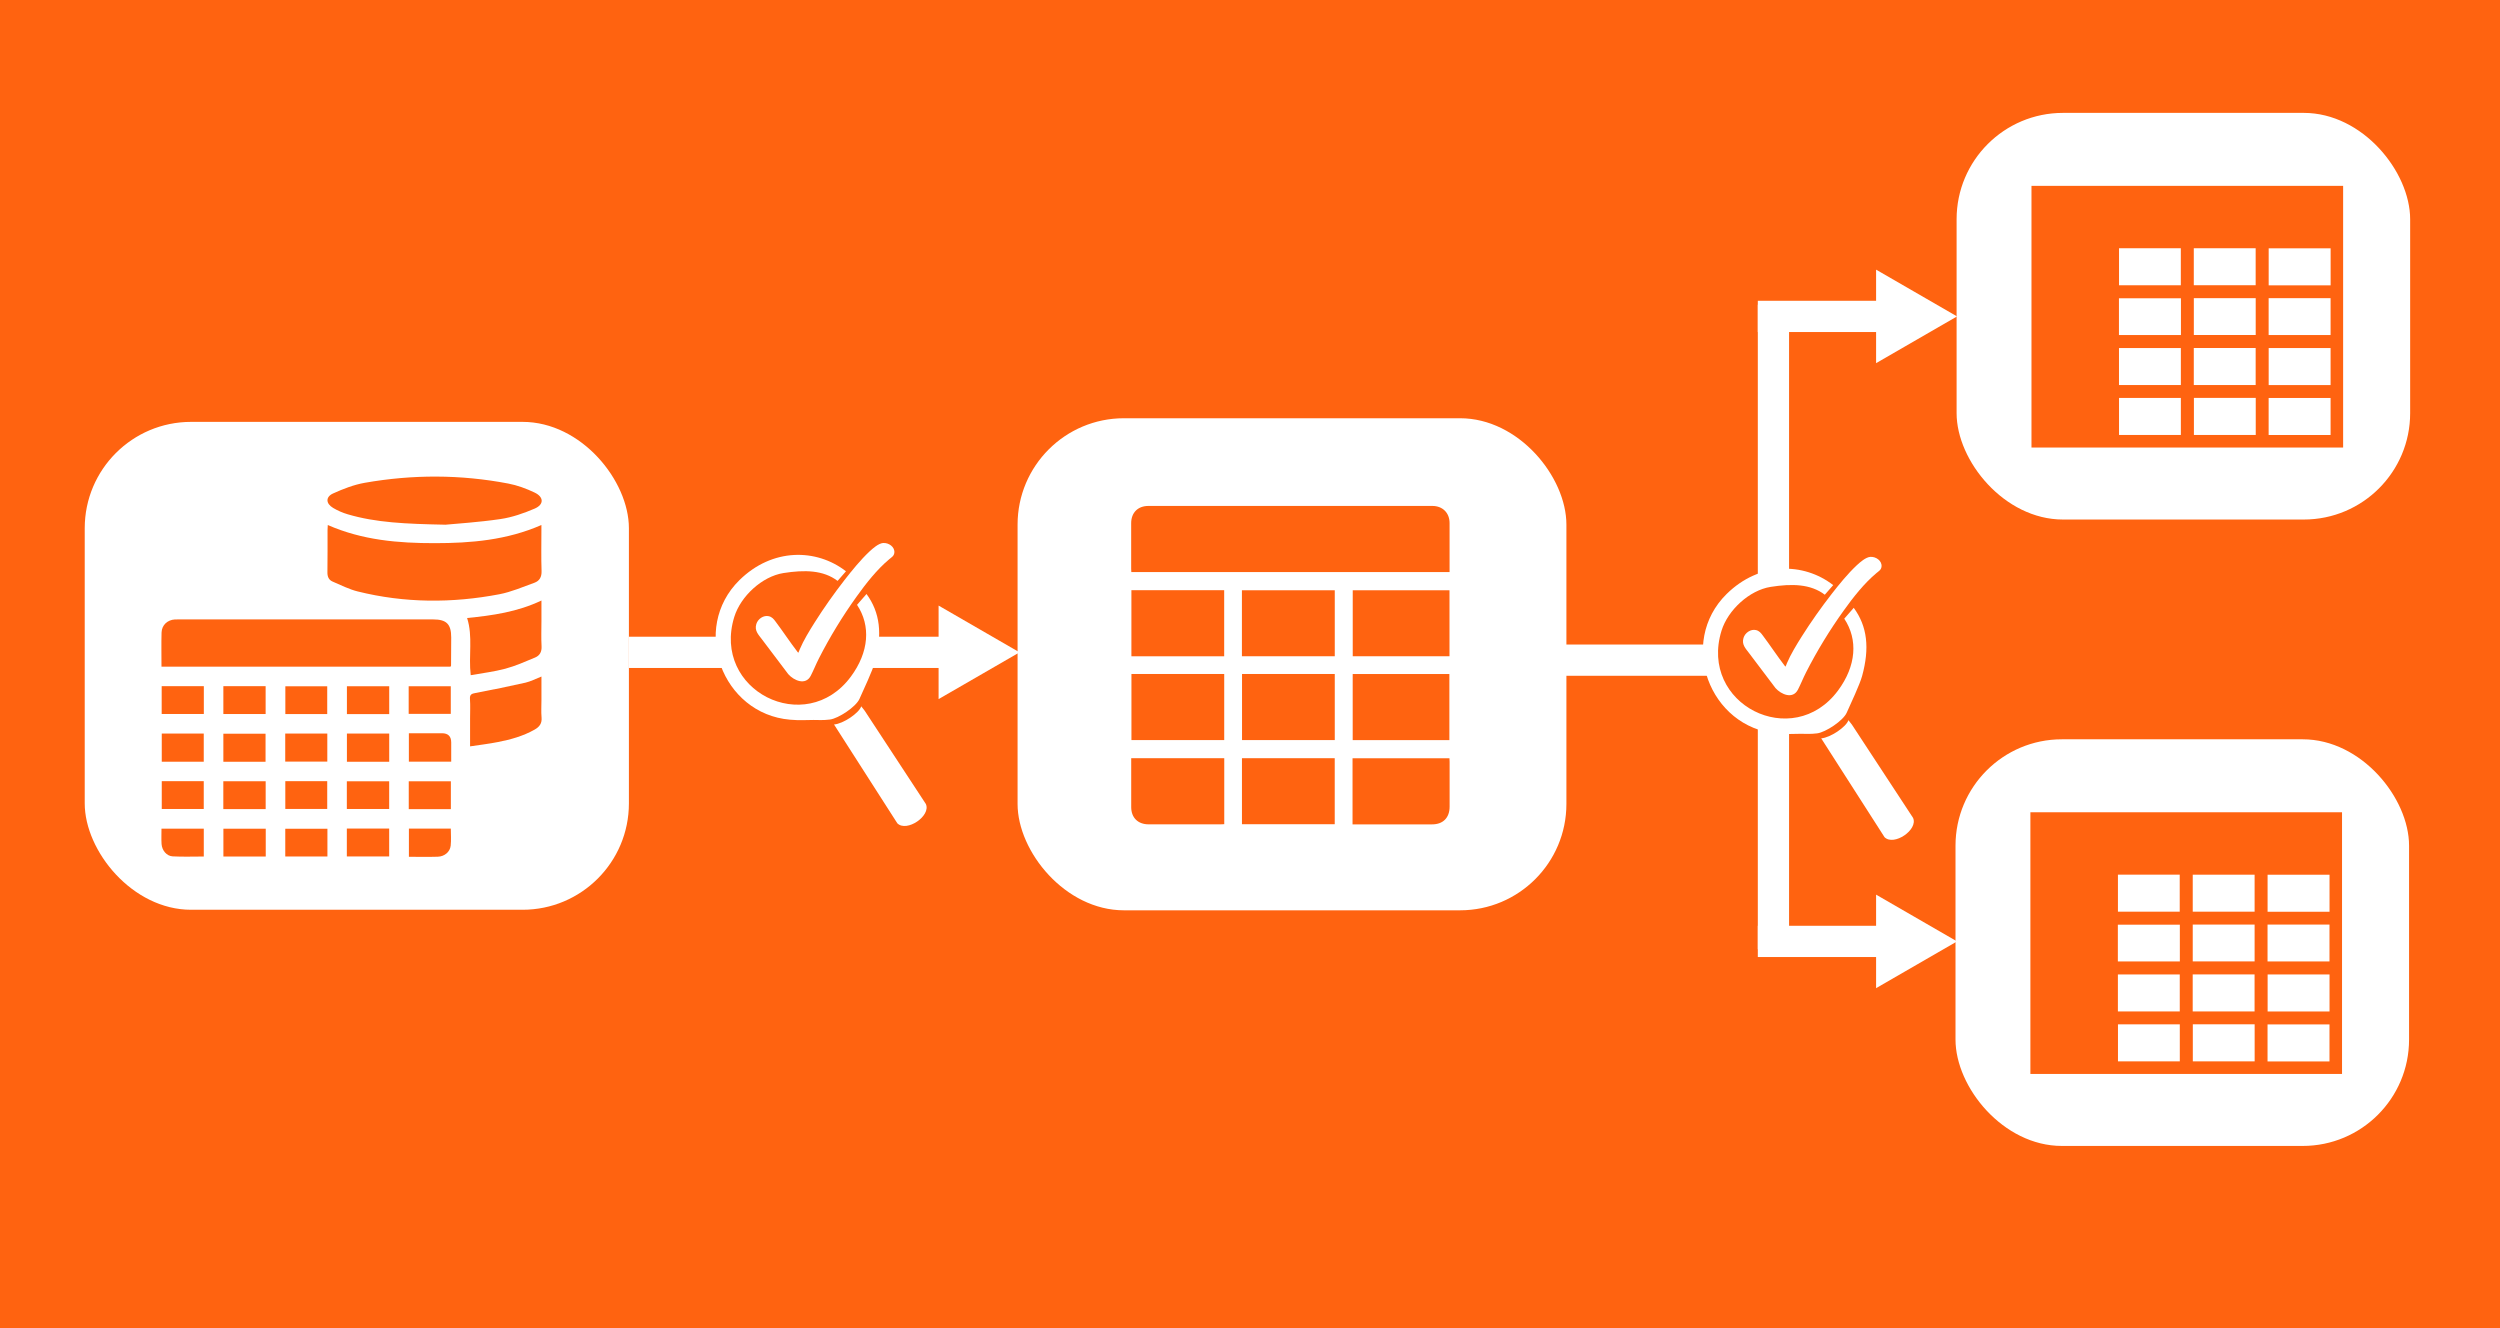 <?xml version="1.0" encoding="UTF-8"?>
<svg xmlns="http://www.w3.org/2000/svg" viewBox="0 0 640 340">
  <defs>
    <style>
      .cls-1 {
        fill: none;
        stroke: #fff;
        stroke-miterlimit: 10;
        stroke-width: 8px;
      }

      .cls-2 {
        fill: #ff6310;
      }

      .cls-3 {
        fill: #fff;
      }
    </style>
  </defs>
  <g id="Layer_4" data-name="Layer 4">
    <rect class="cls-2" y="0" width="640" height="340"/>
  </g>
  <g id="Layer_10" data-name="Layer 10">
    <g>
      <line class="cls-1" x1="161" y1="167" x2="243.78" y2="167"/>
      <polygon class="cls-3" points="240.28 178.97 261 167 240.28 155.03 240.28 178.97"/>
    </g>
    <g>
      <line class="cls-1" x1="450" y1="241" x2="483.78" y2="241"/>
      <polygon class="cls-3" points="480.28 252.97 501 241 480.28 229.03 480.28 252.97"/>
    </g>
    <g>
      <line class="cls-1" x1="450" y1="81" x2="483.78" y2="81"/>
      <polygon class="cls-3" points="480.28 92.97 501 81 480.28 69.03 480.28 92.97"/>
    </g>
    <line class="cls-1" x1="454" y1="243" x2="454" y2="78"/>
    <line class="cls-1" x1="397" y1="169" x2="454" y2="169"/>
  </g>
  <g id="Layer_8" data-name="Layer 8">
    <rect class="cls-3" x="500.89" y="28.9" width="116.11" height="104.1" rx="27.23" ry="27.23"/>
    <path class="cls-2" d="M599.84,114.57h-79.78V47.58h79.78v66.99ZM596.64,73.05v-9.48h-15.86v9.48h15.86ZM596.63,98.58v-9.48h-15.85v9.48h15.85ZM596.63,111.36v-9.48h-15.86v9.48h15.86ZM542.47,63.55v9.48h15.82v-9.48h-15.82ZM561.61,73.02h15.84v-9.47h-15.84v9.47ZM558.3,89.1h-15.84v9.47h15.84v-9.47ZM577.45,98.57v-9.48h-15.84v9.48h15.84ZM558.3,111.35v-9.48h-15.83v9.48h15.83ZM577.47,101.86h-15.83v9.49h15.83v-9.49ZM580.77,76.33v9.44h15.86v-9.44h-15.86ZM558.32,76.36h-15.87v9.41h15.87v-9.41ZM561.62,76.33v9.43h15.84v-9.43h-15.84Z"/>
    <rect class="cls-3" x="500.61" y="189.26" width="116.11" height="104.1" rx="27.23" ry="27.23"/>
    <path class="cls-2" d="M599.56,274.93h-79.78v-66.99h79.78v66.99ZM596.36,233.41v-9.48h-15.86v9.48h15.86ZM596.36,258.94v-9.48h-15.85v9.48h15.85ZM596.35,271.73v-9.48h-15.86v9.48h15.86ZM542.19,223.91v9.48h15.82v-9.48h-15.82ZM561.34,233.39h15.84v-9.47h-15.84v9.47ZM558.02,249.46h-15.84v9.47h15.84v-9.47ZM577.17,258.93v-9.48h-15.84v9.48h15.84ZM558.03,271.71v-9.48h-15.83v9.48h15.83ZM577.19,262.22h-15.83v9.49h15.83v-9.49ZM580.49,236.69v9.44h15.86v-9.44h-15.86ZM558.04,236.72h-15.87v9.41h15.87v-9.41ZM561.34,236.69v9.43h15.84v-9.43h-15.84Z"/>
  </g>
  <g id="Layer_7" data-name="Layer 7">
    <rect class="cls-3" x="260.5" y="107.07" width="140.5" height="125.97" rx="27.23" ry="27.23"/>
    <g>
      <path class="cls-2" d="M289.62,146.45c-.01-.3-.04-.57-.04-.83,0-3.89,0-7.79,0-11.68,0-2.7,1.72-4.42,4.41-4.42,24.23,0,48.47,0,72.7,0,2.61,0,4.39,1.76,4.4,4.36.01,4.16,0,8.33,0,12.57h-81.48Z"/>
      <path class="cls-2" d="M371.07,151.11v16.89h-24.77v-16.89h24.77Z"/>
      <path class="cls-2" d="M371.04,189.47h-24.75v-16.92h24.75v16.92Z"/>
      <path class="cls-2" d="M346.25,211.04v-16.93h24.81c.01.27.04.59.04.9,0,3.83,0,7.66,0,11.5,0,2.83-1.68,4.53-4.48,4.53-6.49,0-12.97,0-19.46,0-.27,0-.53,0-.9,0Z"/>
      <path class="cls-2" d="M289.64,151.09h23.75v16.92h-23.75v-16.92Z"/>
      <path class="cls-2" d="M313.4,189.46h-23.75v-16.92h23.75v16.92Z"/>
      <path class="cls-2" d="M341.69,211h-23.75v-16.9h23.75v16.9Z"/>
      <path class="cls-2" d="M317.93,168v-16.89h23.77v16.89h-23.77Z"/>
      <path class="cls-2" d="M341.7,189.46h-23.74v-16.92h23.74v16.92Z"/>
      <path class="cls-2" d="M313.41,194.1v16.89c-.34.02-.63.04-.92.04-6.15,0-12.31,0-18.46,0-2.71,0-4.44-1.71-4.44-4.39,0-3.92,0-7.84,0-11.76,0-.24,0-.48,0-.78h23.83Z"/>
    </g>
  </g>
  <g id="Layer_6" data-name="Layer 6">
    <rect class="cls-3" x="21.69" y="108" width="139.31" height="124.9" rx="27.23" ry="27.23"/>
    <g>
      <path class="cls-2" d="M41.34,170.65c0-3.01-.06-5.87.02-8.73.06-1.9,1.51-3.23,3.41-3.34.38-.02.77-.01,1.16-.01,21.65,0,43.3,0,64.95,0,3.43,0,4.63,1.2,4.63,4.62,0,2.4-.02,4.79-.04,7.19,0,.07-.07.15-.13.28H41.34Z"/>
      <path class="cls-2" d="M83.91,134.4c8.87,3.9,18.1,4.66,27.4,4.65,9.26,0,18.44-.77,27.29-4.65,0,.61,0,1.06,0,1.51,0,3.42-.08,6.85.04,10.27.05,1.53-.52,2.53-1.84,3.01-2.96,1.07-5.91,2.35-8.97,2.94-12.11,2.31-24.24,2.27-36.26-.72-2.21-.55-4.3-1.62-6.41-2.52-.99-.42-1.36-1.25-1.34-2.39.06-3.59.02-7.19.03-10.78,0-.37.03-.75.06-1.3Z"/>
      <path class="cls-2" d="M113.87,134.32c-10.11-.21-17.59-.52-24.85-2.66-1.3-.38-2.58-.94-3.74-1.63-1.89-1.12-1.97-2.82,0-3.71,2.58-1.17,5.31-2.23,8.08-2.72,12.24-2.16,24.53-2.15,36.76.19,2.32.44,4.62,1.29,6.75,2.31,2.38,1.14,2.42,3.06.01,4.1-2.8,1.2-5.77,2.24-8.77,2.68-5.57.82-11.22,1.17-14.25,1.46Z"/>
      <path class="cls-2" d="M119.57,158.21c6.49-.64,12.9-1.55,19.04-4.48v5.28c0,2.14-.09,4.28.03,6.42.08,1.41-.45,2.39-1.64,2.89-2.51,1.05-5.03,2.17-7.64,2.87-2.87.77-5.85,1.12-8.86,1.66-.58-5.02.6-9.89-.92-14.64Z"/>
      <path class="cls-2" d="M120.34,191.06c0-2.51,0-4.82,0-7.12,0-1.67.09-3.34-.03-5-.08-1.18.46-1.36,1.44-1.54,4.27-.81,8.54-1.68,12.78-2.64,1.34-.31,2.6-.99,4.08-1.57v6.02c0,1.5-.1,3,.03,4.49.13,1.52-.56,2.39-1.78,3.08-2.94,1.67-6.15,2.55-9.43,3.19-2.29.45-4.61.73-7.09,1.1Z"/>
      <path class="cls-2" d="M67.98,195.01h-10.8v-7.18h10.8v7.18Z"/>
      <path class="cls-2" d="M99.64,195.01h-10.83v-7.22h10.83v7.22Z"/>
      <path class="cls-2" d="M41.41,187.79h10.75v7.21h-10.75v-7.21Z"/>
      <path class="cls-2" d="M73.02,187.79h10.77v7.18h-10.77v-7.18Z"/>
      <path class="cls-2" d="M104.66,187.71c2.86,0,5.67,0,8.48,0q2.37,0,2.37,2.37c0,1.61,0,3.23,0,4.91h-10.84v-7.28Z"/>
      <path class="cls-2" d="M68,182.79h-10.82v-7.13h10.82v7.13Z"/>
      <path class="cls-2" d="M99.64,182.81h-10.83v-7.13h10.83v7.13Z"/>
      <path class="cls-2" d="M68.01,207.13h-10.84v-7.13h10.84v7.13Z"/>
      <path class="cls-2" d="M88.79,207.1v-7.09h10.84v7.09h-10.84Z"/>
      <path class="cls-2" d="M68.03,212.15v7.12h-10.84v-7.12h10.84Z"/>
      <path class="cls-2" d="M88.79,212.11h10.84v7.14h-10.84v-7.14Z"/>
      <path class="cls-2" d="M41.39,182.78v-7.12h10.79v7.12h-10.79Z"/>
      <path class="cls-2" d="M83.77,182.8h-10.72v-7.11h10.72v7.11Z"/>
      <path class="cls-2" d="M104.62,182.75v-7.07h10.78v7.07h-10.78Z"/>
      <path class="cls-2" d="M41.41,199.98h10.75v7.12h-10.75v-7.12Z"/>
      <path class="cls-2" d="M73.04,199.98h10.73v7.11h-10.73v-7.11Z"/>
      <path class="cls-2" d="M115.42,207.14h-10.78v-7.13h10.78v7.13Z"/>
      <path class="cls-2" d="M83.82,212.16v7.1h-10.79v-7.1h10.79Z"/>
      <path class="cls-2" d="M52.17,212.15v7.12c-2.7,0-5.34.1-7.96-.04-1.56-.08-2.74-1.53-2.85-3.16-.08-1.27-.02-2.55-.02-3.93h10.83Z"/>
      <path class="cls-2" d="M104.68,212.12h10.73c0,1.49.12,2.93-.03,4.35-.17,1.61-1.57,2.79-3.3,2.85-2.43.08-4.86.02-7.4.02v-7.22Z"/>
    </g>
  </g>
  <g id="magnifying_glass_check" data-name="magnifying glass check">
    <circle class="cls-2" cx="456.5" cy="166.5" r="19.5"/>
    <g>
      <path class="cls-3" d="M466.23,189.02c2.35-.18,6.39-2.91,6.97-4.65l.89,1.14,15.65,23.86c1.38,3.03-4.9,7.31-7.3,4.95l-16.21-25.3Z"/>
      <path class="cls-3" d="M474.56,155.6l-2.43,2.78c3.57,5.37,3.06,12.11-1.59,18.39-11.59,15.63-35.66,3.52-29.83-15.31,1.63-5.27,7.11-10.36,12.59-11.22,5.41-.85,10.2-.77,13.85,2.01l2.15-2.46c-7.6-5.89-18.88-5.99-27.27,2.26-12.56,12.36-4.45,34.24,12.93,35.73,2.66.23,3.82.07,6.03.07,1.16,0,2.49.11,4.2-.11,2.18-.28,6.65-3.24,7.56-5.27,1-2.24,3.38-7.3,3.95-9.41,1.96-7.16,1.34-12.7-2.15-17.47Z"/>
      <path class="cls-3" d="M478.81,142.56c1.39-.11,3.04.99,2.86,2.51-.1.84-.72,1.15-1.29,1.63-3.17,2.65-5.95,6.2-8.35,9.55-3.57,4.96-6.91,10.43-9.68,15.88-.74,1.45-1.34,2.98-2.07,4.4-1.3,2.56-4.3,1.26-5.76-.39-2.22-2.99-4.51-5.92-6.73-8.91-.93-1.24-1.97-2.23-1.45-3.93.39-1.3,1.84-2.32,3.2-2,.83.2,1.25.73,1.73,1.38,1.92,2.55,3.68,5.25,5.63,7.78.05.06.12.16.19.19.05-.01.31-.74.36-.86,1-2.35,2.45-4.71,3.81-6.87,2.34-3.71,4.95-7.4,7.64-10.86,1.94-2.49,4.1-5.16,6.4-7.32.87-.81,2.32-2.09,3.53-2.19Z"/>
    </g>
    <circle class="cls-2" cx="204.5" cy="163.5" r="19.5"/>
    <g>
      <path class="cls-3" d="M213.51,185.47c2.35-.18,6.39-2.91,6.97-4.65l.89,1.14,15.65,23.86c1.38,3.03-4.9,7.31-7.3,4.95l-16.21-25.3Z"/>
      <path class="cls-3" d="M221.83,152.06l-2.43,2.78c3.57,5.37,3.06,12.11-1.59,18.39-11.59,15.63-35.66,3.52-29.83-15.31,1.63-5.27,7.11-10.36,12.59-11.22,5.41-.85,10.2-.77,13.85,2.01l2.15-2.46c-7.6-5.89-18.88-5.99-27.27,2.26-12.56,12.36-4.45,34.24,12.93,35.73,2.66.23,3.82.07,6.03.07,1.16,0,2.49.11,4.2-.11,2.18-.28,6.65-3.24,7.56-5.27,1-2.24,3.38-7.3,3.95-9.41,1.96-7.16,1.34-12.7-2.15-17.47Z"/>
      <path class="cls-3" d="M226.09,139.01c1.39-.11,3.04.99,2.86,2.51-.1.84-.72,1.15-1.29,1.63-3.17,2.65-5.95,6.2-8.35,9.55-3.57,4.96-6.91,10.43-9.68,15.88-.74,1.45-1.34,2.98-2.07,4.4-1.3,2.56-4.3,1.26-5.76-.39-2.22-2.99-4.51-5.92-6.73-8.91-.93-1.24-1.97-2.23-1.45-3.93.39-1.3,1.84-2.32,3.2-2,.83.2,1.25.73,1.73,1.38,1.92,2.55,3.68,5.25,5.63,7.78.05.06.12.16.19.19.05-.01.31-.74.36-.86,1-2.35,2.45-4.71,3.81-6.87,2.34-3.71,4.95-7.4,7.64-10.86,1.94-2.49,4.1-5.16,6.4-7.32.87-.81,2.32-2.09,3.53-2.19Z"/>
    </g>
  </g>
</svg>